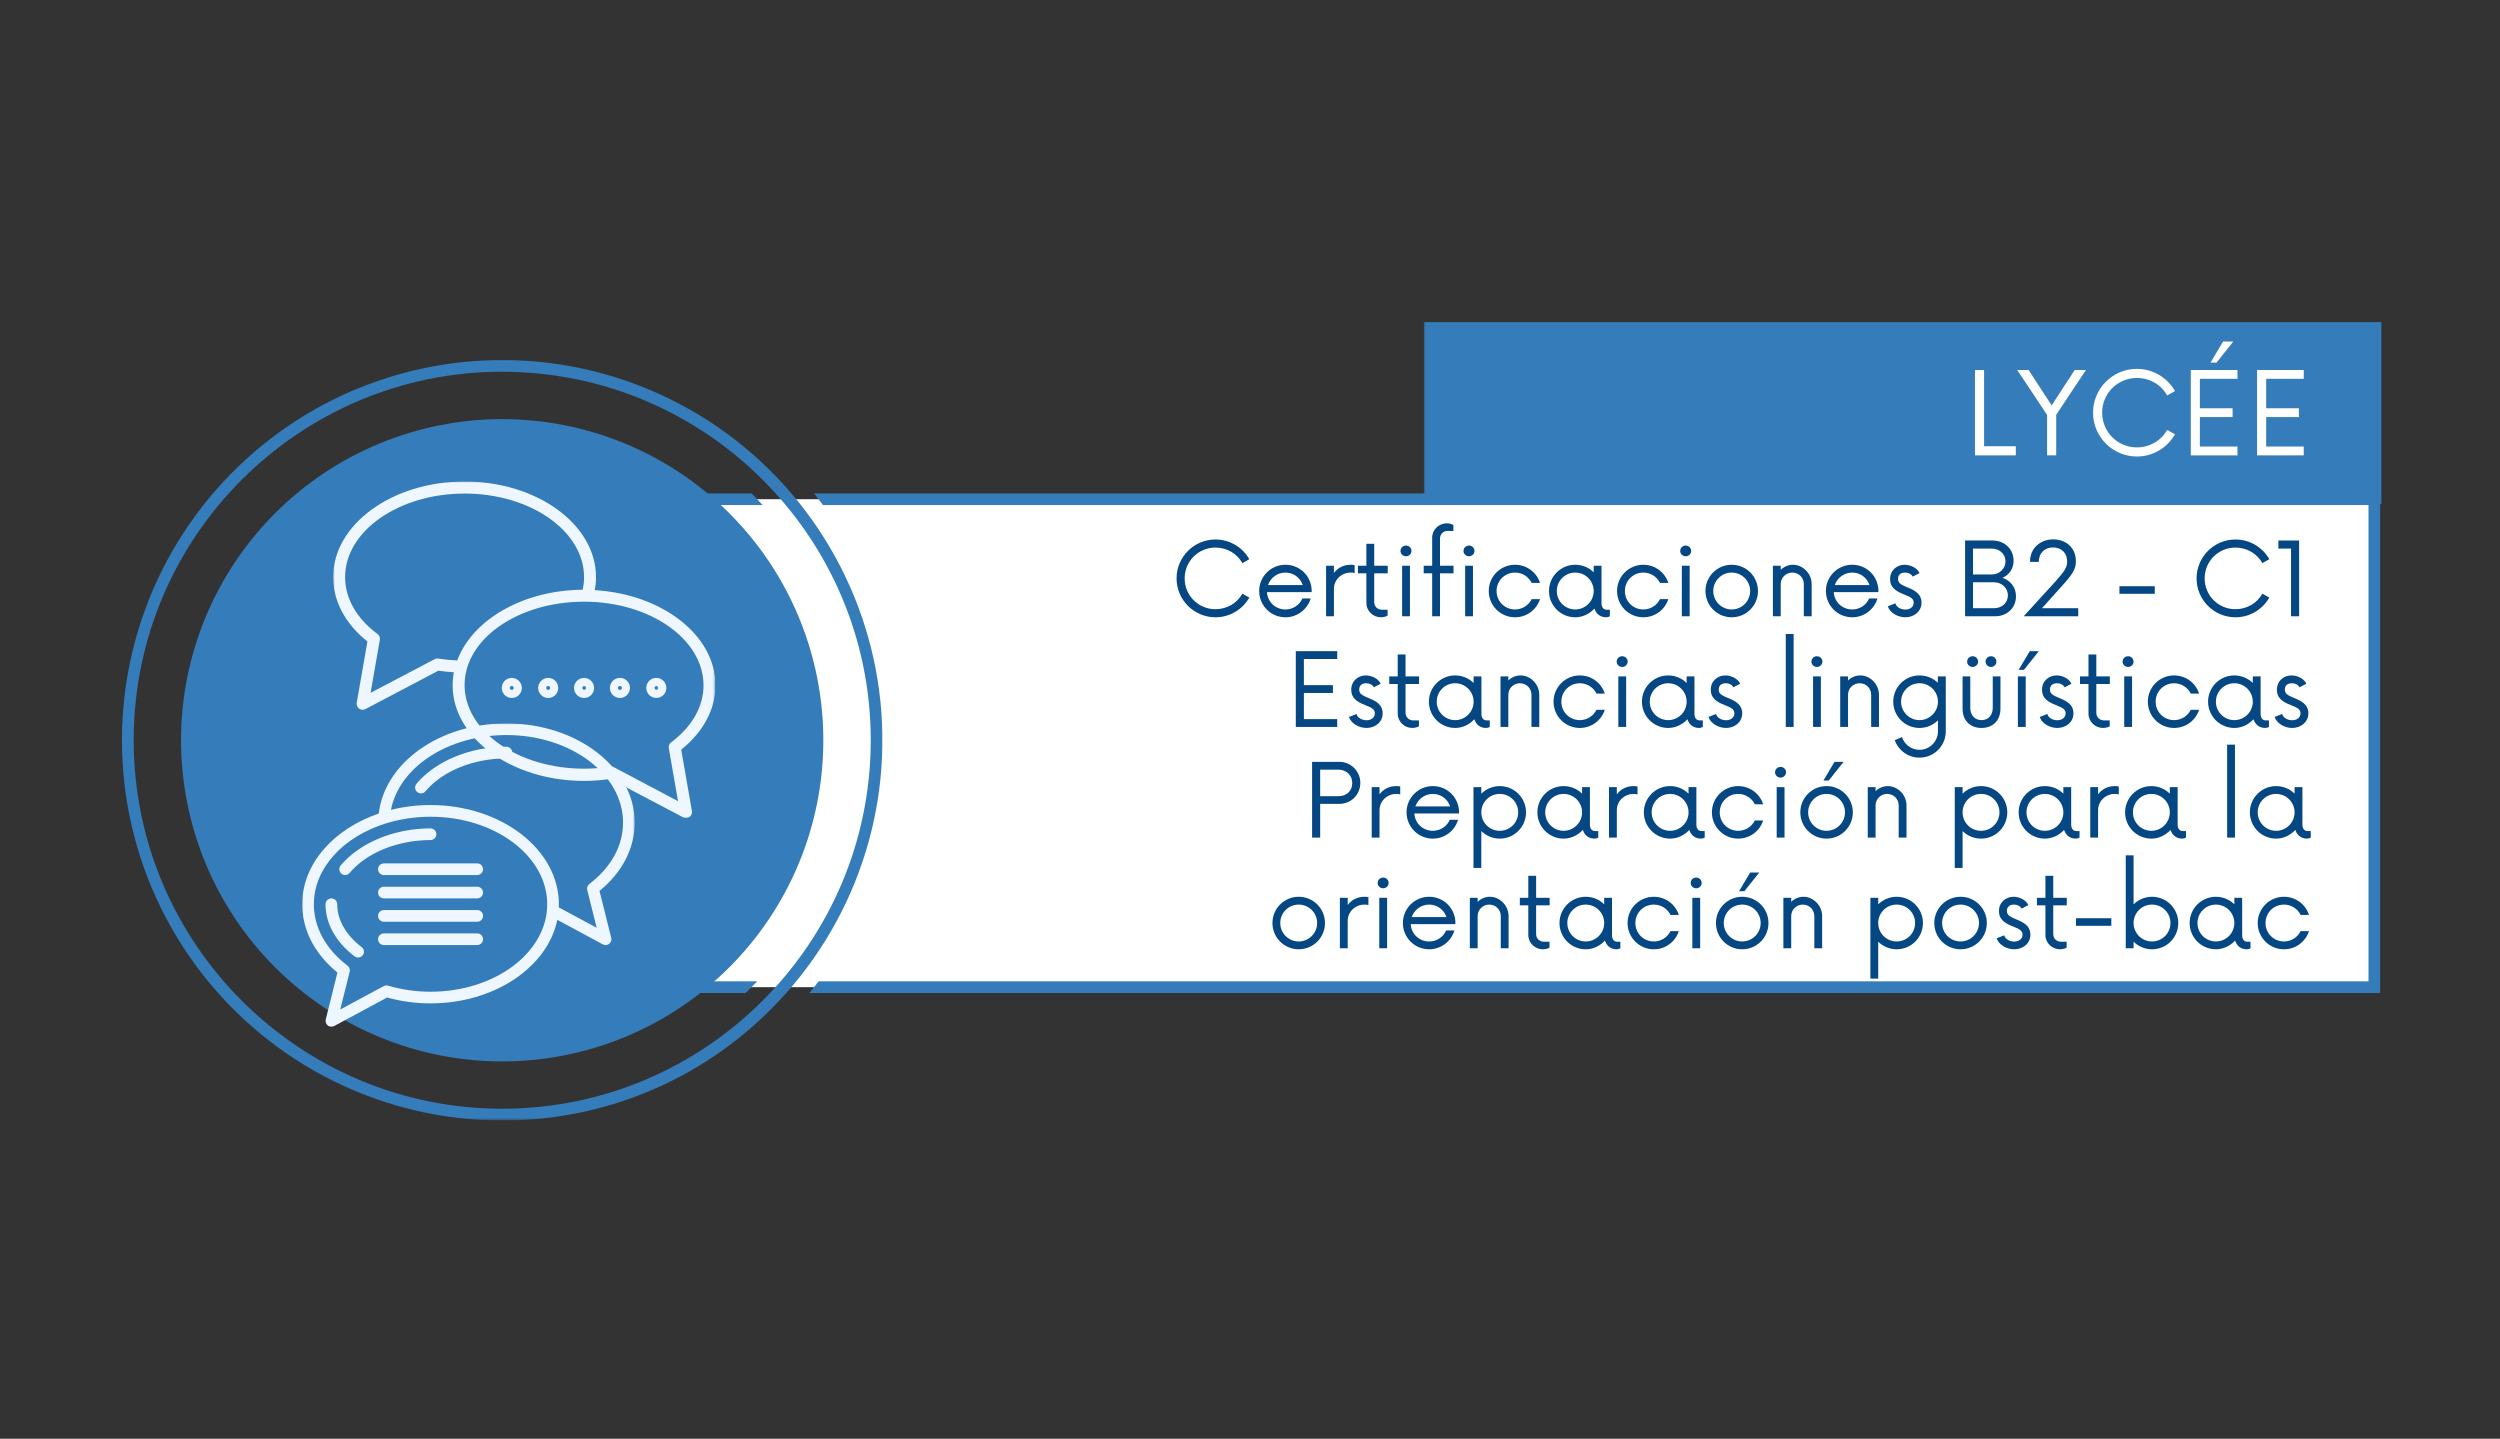 <svg xmlns="http://www.w3.org/2000/svg" width="1437" height="827" viewBox="0 0 1437 827" fill="none"><rect x="0" y="0" width="1437" height="827" fill="#333333" stroke="none"/><path d="M385.061 286.951H1364.76V567.427H385.061V286.951Z" fill="white"></path><path d="M473.249 425.507C473.249 428.527 473.179 431.547 473.026 434.567C472.88 437.581 472.657 440.595 472.364 443.602C472.064 446.609 471.695 449.604 471.255 452.592C470.809 455.581 470.293 458.556 469.707 461.519C469.114 464.482 468.451 467.432 467.719 470.363C466.986 473.294 466.177 476.205 465.304 479.092C464.425 481.984 463.482 484.852 462.462 487.7C461.443 490.541 460.353 493.358 459.2 496.148C458.047 498.939 456.817 501.704 455.53 504.431C454.237 507.165 452.879 509.86 451.452 512.523C450.031 515.193 448.54 517.818 446.992 520.411C445.437 522.998 443.819 525.553 442.143 528.063C440.461 530.574 438.722 533.046 436.925 535.473C435.122 537.901 433.268 540.278 431.35 542.616C429.432 544.948 427.463 547.235 425.431 549.478C423.405 551.715 421.321 553.9 419.187 556.034C417.046 558.175 414.86 560.259 412.624 562.285C410.388 564.311 408.1 566.286 405.762 568.204C403.43 570.122 401.047 571.976 398.619 573.779C396.192 575.576 393.726 577.315 391.209 578.991C388.699 580.673 386.15 582.285 383.557 583.84C380.964 585.395 378.339 586.886 375.675 588.306C373.012 589.734 370.31 591.091 367.583 592.378C364.85 593.671 362.091 594.895 359.3 596.054C356.51 597.207 353.687 598.297 350.845 599.31C347.997 600.33 345.13 601.279 342.244 602.158C339.351 603.031 336.439 603.84 333.508 604.573C330.577 605.306 327.634 605.968 324.671 606.555C321.708 607.147 318.733 607.663 315.745 608.103C312.756 608.549 309.755 608.918 306.748 609.218C303.741 609.511 300.733 609.734 297.713 609.88C294.699 610.027 291.679 610.103 288.659 610.103C285.633 610.103 282.619 610.027 279.599 609.88C276.579 609.734 273.571 609.511 270.564 609.218C267.556 608.918 264.555 608.549 261.567 608.103C258.579 607.663 255.603 607.147 252.641 606.555C249.678 605.968 246.734 605.306 243.803 604.573C240.872 603.84 237.961 603.031 235.068 602.158C232.182 601.279 229.314 600.33 226.466 599.31C223.625 598.297 220.808 597.207 218.011 596.054C215.221 594.895 212.462 593.671 209.728 592.378C207.001 591.091 204.3 589.734 201.636 588.306C198.973 586.886 196.348 585.395 193.755 583.84C191.162 582.285 188.613 580.673 186.103 578.991C183.586 577.315 181.12 575.576 178.692 573.779C176.265 571.976 173.882 570.122 171.55 568.204C169.212 566.286 166.931 564.311 164.688 562.285C162.451 560.259 160.266 558.175 158.125 556.034C155.991 553.9 153.907 551.715 151.881 549.478C149.848 547.235 147.88 544.948 145.962 542.616C144.044 540.278 142.19 537.901 140.387 535.473C138.59 533.046 136.85 530.574 135.168 528.063C133.493 525.553 131.874 522.998 130.326 520.411C128.771 517.818 127.28 515.193 125.86 512.523C124.432 509.86 123.075 507.165 121.782 504.431C120.495 501.704 119.265 498.939 118.112 496.148C116.959 493.358 115.869 490.541 114.85 487.7C113.83 484.852 112.887 481.984 112.008 479.092C111.135 476.205 110.326 473.294 109.593 470.363C108.86 467.432 108.198 464.482 107.605 461.519C107.019 458.556 106.503 455.581 106.057 452.592C105.617 449.604 105.248 446.609 104.948 443.602C104.655 440.595 104.432 437.581 104.286 434.567C104.133 431.547 104.062 428.527 104.062 425.507C104.062 422.487 104.133 419.467 104.286 416.453C104.432 413.433 104.655 410.419 104.948 407.412C105.248 404.411 105.617 401.41 106.057 398.421C106.503 395.433 107.019 392.458 107.605 389.495C108.198 386.532 108.86 383.588 109.593 380.658C110.326 377.727 111.135 374.815 112.008 371.922C112.887 369.029 113.83 366.162 114.85 363.321C115.869 360.472 116.959 357.656 118.112 354.866C119.265 352.075 120.495 349.316 121.782 346.583C123.075 343.855 124.432 341.154 125.86 338.491C127.28 335.827 128.771 333.196 130.326 330.609C131.874 328.016 133.493 325.467 135.168 322.95C136.85 320.44 138.59 317.974 140.387 315.547C142.19 313.119 144.044 310.736 145.962 308.404C147.88 306.066 149.848 303.778 151.881 301.542C153.907 299.306 155.991 297.114 158.125 294.979C160.266 292.845 162.451 290.761 164.688 288.729C166.931 286.703 169.212 284.728 171.55 282.816C173.882 280.898 176.265 279.038 178.692 277.241C181.12 275.438 183.586 273.698 186.103 272.023C188.613 270.347 191.162 268.729 193.755 267.174C196.348 265.619 198.973 264.135 201.636 262.707C204.3 261.287 207.001 259.929 209.728 258.636C212.462 257.343 215.221 256.119 218.011 254.966C220.808 253.806 223.625 252.723 226.466 251.704C229.314 250.684 232.182 249.735 235.068 248.862C237.961 247.983 240.872 247.18 243.803 246.447C246.734 245.708 249.678 245.052 252.641 244.459C255.603 243.873 258.579 243.351 261.567 242.911C264.555 242.465 267.556 242.095 270.564 241.802C273.571 241.503 276.579 241.286 279.599 241.133C282.619 240.987 285.633 240.91 288.659 240.91C291.679 240.91 294.699 240.987 297.713 241.133C300.733 241.286 303.741 241.503 306.748 241.802C309.755 242.095 312.756 242.465 315.745 242.911C318.733 243.351 321.708 243.873 324.671 244.459C327.634 245.052 330.577 245.708 333.508 246.447C336.439 247.18 339.351 247.983 342.244 248.862C345.13 249.735 347.997 250.684 350.845 251.704C353.687 252.723 356.51 253.806 359.3 254.966C362.091 256.119 364.85 257.343 367.583 258.636C370.31 259.929 373.012 261.287 375.675 262.707C378.339 264.135 380.964 265.619 383.557 267.174C386.15 268.729 388.699 270.347 391.209 272.023C393.726 273.698 396.192 275.438 398.619 277.241C401.047 279.038 403.43 280.898 405.762 282.816C408.1 284.728 410.388 286.703 412.624 288.729C414.86 290.761 417.046 292.845 419.187 294.979C421.321 297.114 423.405 299.306 425.431 301.542C427.463 303.778 429.432 306.066 431.35 308.404C433.268 310.736 435.122 313.119 436.925 315.547C438.722 317.974 440.461 320.44 442.143 322.95C443.819 325.467 445.437 328.016 446.992 330.609C448.54 333.196 450.031 335.827 451.452 338.491C452.879 341.154 454.237 343.855 455.53 346.583C456.817 349.316 458.047 352.075 459.2 354.866C460.353 357.656 461.443 360.472 462.462 363.321C463.482 366.162 464.425 369.029 465.304 371.922C466.177 374.815 466.986 377.727 467.719 380.658C468.451 383.588 469.114 386.532 469.707 389.495C470.293 392.458 470.809 395.433 471.255 398.421C471.695 401.41 472.064 404.411 472.364 407.412C472.657 410.419 472.88 413.433 473.026 416.453C473.179 419.467 473.249 422.487 473.249 425.507Z" fill="#357CBA"></path><path d="M467.904 283.6C469.656 285.804 471.37 288.041 473.046 290.303H1361.41V564.069H470.516C468.789 566.331 467.024 568.574 465.202 570.772H1368.1V283.6H467.904Z" fill="#357CBA"></path><path d="M438.327 290.303C436.263 288.015 434.147 285.779 431.981 283.6H381.709V570.772H428.585C430.847 568.593 433.064 566.363 435.224 564.069H388.412V290.303H438.327Z" fill="#357CBA"></path><mask id="mask0_9_3152" style="mask-type:luminance" maskUnits="userSpaceOnUse" x="69" y="206" width="439" height="438"><path d="M69 206.217H507.77V643.637H69V206.217Z" fill="white"></path></mask><g mask="url(#mask0_9_3152)"><path d="M288.659 644.064C284.486 644.064 280.312 643.943 276.145 643.701C271.978 643.465 267.824 643.108 263.676 642.63C259.528 642.152 255.4 641.56 251.29 640.846C247.18 640.133 243.09 639.304 239.025 638.355C234.96 637.406 230.927 636.342 226.925 635.163C222.918 633.984 218.954 632.691 215.023 631.289C211.098 629.881 207.212 628.364 203.37 626.733C199.521 625.108 195.73 623.369 191.99 621.528C188.244 619.68 184.561 617.73 180.929 615.672C177.297 613.614 173.729 611.454 170.218 609.192C166.714 606.93 163.273 604.573 159.897 602.114C156.526 599.654 153.226 597.099 150.002 594.455C146.778 591.804 143.63 589.071 140.559 586.242C137.488 583.413 134.506 580.501 131.6 577.5C128.695 574.499 125.885 571.422 123.158 568.261C120.431 565.101 117.8 561.864 115.257 558.558C112.715 555.244 110.275 551.867 107.924 548.414C105.579 544.961 103.336 541.45 101.189 537.869C99.042 534.288 97.003 530.65 95.066 526.955C93.129 523.259 91.294 519.506 89.574 515.709C87.853 511.905 86.241 508.057 84.738 504.164C83.234 500.271 81.845 496.339 80.571 492.364C79.29 488.388 78.13 484.386 77.085 480.347C76.034 476.307 75.104 472.236 74.288 468.145C73.479 464.048 72.778 459.939 72.198 455.804C71.625 451.675 71.16 447.527 70.822 443.366C70.478 439.206 70.262 435.039 70.153 430.872C70.051 426.698 70.07 422.525 70.204 418.352C70.344 414.185 70.599 410.018 70.975 405.863C71.351 401.709 71.842 397.561 72.453 393.439C73.065 389.31 73.798 385.201 74.645 381.116C75.493 377.026 76.455 372.967 77.538 368.94C78.615 364.907 79.812 360.912 81.119 356.949C82.431 352.986 83.852 349.061 85.388 345.181C86.917 341.301 88.561 337.465 90.313 333.68C92.071 329.889 93.932 326.155 95.894 322.479C97.863 318.796 99.934 315.177 102.107 311.609C104.286 308.047 106.56 304.556 108.931 301.122C111.307 297.687 113.779 294.329 116.347 291.042C118.915 287.748 121.572 284.536 124.324 281.395C127.077 278.26 129.918 275.202 132.843 272.227C135.767 269.251 138.781 266.365 141.871 263.561C144.962 260.758 148.135 258.043 151.384 255.425C154.627 252.806 157.947 250.277 161.343 247.849C164.733 245.415 168.192 243.083 171.722 240.853C175.246 238.617 178.833 236.489 182.477 234.462C186.128 232.436 189.83 230.512 193.589 228.696C197.349 226.88 201.152 225.179 205.007 223.58C208.862 221.981 212.761 220.496 216.705 219.126C220.643 217.75 224.619 216.488 228.633 215.341C232.647 214.194 236.686 213.169 240.764 212.251C244.836 211.34 248.926 210.544 253.049 209.862C257.165 209.18 261.3 208.619 265.448 208.18C269.596 207.734 273.756 207.409 277.923 207.205C282.09 207.001 286.263 206.912 290.437 206.95C294.61 206.982 298.777 207.135 302.944 207.409C307.105 207.683 311.259 208.071 315.401 208.588C319.542 209.097 323.671 209.722 327.774 210.473C331.877 211.219 335.962 212.085 340.02 213.067C344.073 214.042 348.099 215.144 352.094 216.354C356.089 217.565 360.04 218.89 363.958 220.324C367.877 221.764 371.751 223.312 375.58 224.975C379.409 226.632 383.188 228.403 386.915 230.276C390.642 232.156 394.312 234.137 397.931 236.221C401.544 238.311 405.093 240.496 408.585 242.79C412.07 245.077 415.491 247.467 418.843 249.952C422.201 252.437 425.475 255.017 428.68 257.693C431.885 260.363 435.007 263.128 438.053 265.982C441.099 268.837 444.061 271.774 446.941 274.794C449.821 277.814 452.606 280.917 455.307 284.103C458.009 287.283 460.615 290.538 463.125 293.871C465.642 297.203 468.057 300.605 470.376 304.078C472.695 307.544 474.912 311.08 477.028 314.674C479.143 318.274 481.156 321.925 483.062 325.639C484.967 329.354 486.77 333.113 488.458 336.93C490.153 340.746 491.733 344.607 493.199 348.513C494.671 352.419 496.028 356.363 497.27 360.345C498.519 364.334 499.647 368.348 500.66 372.394C501.673 376.446 502.571 380.517 503.355 384.614C504.132 388.718 504.795 392.834 505.343 396.975C505.884 401.11 506.311 405.258 506.617 409.425C506.923 413.586 507.114 417.753 507.184 421.926C507.248 426.099 507.197 430.266 507.025 434.44C506.859 438.607 506.566 442.774 506.158 446.922C505.751 451.076 505.222 455.217 504.578 459.34C503.928 463.462 503.164 467.566 502.285 471.643C501.405 475.721 500.405 479.773 499.296 483.794C498.181 487.814 496.952 491.803 495.614 495.753C494.269 499.71 492.816 503.616 491.249 507.483C489.688 511.357 488.012 515.174 486.228 518.946C484.444 522.724 482.552 526.439 480.551 530.102C478.557 533.766 476.454 537.372 474.25 540.915C472.045 544.457 469.745 547.936 467.343 551.351C464.941 554.76 462.437 558.105 459.844 561.374C457.25 564.642 454.568 567.835 451.79 570.95C449.012 574.066 446.145 577.099 443.195 580.049C438.148 585.127 432.86 589.938 427.336 594.493C421.805 599.049 416.071 603.318 410.12 607.306C404.175 611.295 398.046 614.978 391.732 618.355C385.418 621.738 378.957 624.796 372.337 627.536C365.723 630.276 358.988 632.684 352.133 634.755C345.283 636.832 338.345 638.559 331.317 639.948C324.289 641.337 317.216 642.375 310.087 643.064C302.963 643.745 295.814 644.083 288.659 644.064ZM288.659 213.659C171.843 213.659 76.837 308.691 76.837 425.475C76.837 542.253 171.875 637.291 288.659 637.291C405.437 637.291 500.507 542.253 500.507 425.475C500.507 308.691 405.469 213.691 288.659 213.691V213.659Z" fill="#357CBA"></path></g><mask id="mask1_9_3152" style="mask-type:luminance" maskUnits="userSpaceOnUse" x="173" y="415" width="192" height="176"><path d="M173.43 415.803H364.716V590.759H173.43V415.803Z" fill="white"></path></mask><g mask="url(#mask1_9_3152)"><path d="M274.297 536.518H220.655C218.808 536.518 217.298 538.028 217.298 539.876C217.298 541.711 218.808 543.221 220.655 543.221H274.297C276.145 543.221 277.655 541.711 277.655 539.876C277.655 538.028 276.145 536.518 274.297 536.518ZM274.297 523.094H220.655C218.808 523.094 217.298 524.604 217.298 526.458C217.298 528.306 218.808 529.816 220.655 529.816H274.297C276.145 529.816 277.655 528.306 277.655 526.458C277.655 524.604 276.145 523.094 274.297 523.094ZM274.297 509.688H220.655C218.808 509.688 217.298 511.198 217.298 513.052C217.298 514.881 218.808 516.391 220.655 516.391H274.297C276.145 516.391 277.655 514.881 277.655 513.052C277.655 511.198 276.145 509.688 274.297 509.688ZM274.297 496.282H220.655C218.808 496.282 217.298 497.779 217.298 499.627C217.298 501.475 218.808 502.985 220.655 502.985H274.297C276.145 502.985 277.655 501.475 277.655 499.627C277.655 497.779 276.145 496.282 274.297 496.282ZM338.739 508.114C351.266 498.627 358.134 486.088 358.134 472.803C358.134 445.074 328.048 422.506 291.074 422.506C257.445 422.506 229.448 441.053 224.714 465.52C231.888 463.723 239.528 462.736 247.486 462.736C288.156 462.736 321.249 488.324 321.249 519.755C321.249 520.347 321.211 520.959 321.179 521.571L342.983 533.294L337.554 511.606C337.216 510.3 337.72 508.961 338.758 508.114H338.739ZM314.546 519.755C314.546 492.026 284.46 469.458 247.486 469.458C238.426 469.458 229.767 470.834 221.898 473.274C221.86 473.274 221.796 473.306 221.758 473.306C197.514 480.876 180.406 498.863 180.406 519.755C180.406 533.02 187.281 545.579 199.769 555.066C200.84 555.862 201.299 557.232 201.005 558.545L195.558 580.278L220.553 566.822C221.318 566.401 222.216 566.331 223.102 566.567C230.977 568.873 239.184 570.046 247.467 570.046C284.46 570.046 314.546 547.478 314.546 519.755ZM351.329 539.061C351.674 540.335 351.196 541.711 350.112 542.527C349.514 542.979 348.806 543.221 348.074 543.221C347.545 543.221 346.971 543.081 346.493 542.814L320.345 528.726C314.75 555.894 284.186 576.748 247.467 576.748C239.018 576.748 230.633 575.614 222.522 573.371L192.047 589.765C191.576 590.033 191.015 590.173 190.473 590.173C189.741 590.173 189.027 589.931 188.434 589.46C187.383 588.663 186.924 587.287 187.23 586.013L193.965 559.016C180.884 548.376 173.703 534.531 173.703 519.755C173.703 496.505 191.811 476.467 217.705 467.61C221.114 438.403 252.742 415.803 291.074 415.803C331.75 415.803 364.837 441.391 364.837 472.803C364.837 487.566 357.663 501.443 344.595 512.096L351.329 539.061ZM193.831 519.755C193.831 517.901 192.321 516.391 190.473 516.391C188.619 516.391 187.109 517.901 187.109 519.755C187.109 530.886 193.047 541.507 203.822 549.733C204.421 550.192 205.134 550.396 205.829 550.396C206.829 550.396 207.849 549.924 208.505 549.09C209.626 547.611 209.359 545.509 207.88 544.387C198.82 537.487 193.831 528.726 193.831 519.755ZM291.074 429.209C270.239 429.209 250.455 437.403 239.388 450.503C238.222 451.911 238.387 454.032 239.795 455.237C240.426 455.765 241.204 456.033 241.968 456.033C242.956 456.033 243.886 455.625 244.549 454.829C254.354 443.156 272.188 435.931 291.074 435.931C292.909 435.931 294.419 434.421 294.419 432.567C294.419 430.719 292.909 429.209 291.074 429.209ZM196.24 502.176C194.831 500.965 194.628 498.863 195.832 497.454C206.88 484.342 226.645 476.161 247.467 476.161C249.315 476.161 250.825 477.671 250.825 479.519C250.825 481.354 249.315 482.864 247.467 482.864C228.601 482.864 210.767 490.108 200.942 501.781C200.26 502.577 199.33 502.985 198.361 502.985C197.616 502.985 196.832 502.717 196.24 502.176Z" fill="#EEF7FF"></path></g><path d="M329.947 395.427C329.947 396.191 330.094 396.931 330.387 397.638C330.68 398.345 331.094 398.969 331.635 399.505C332.177 400.046 332.801 400.467 333.509 400.76C334.216 401.053 334.949 401.2 335.713 401.2C336.478 401.2 337.217 401.053 337.924 400.76C338.631 400.467 339.249 400.046 339.791 399.505C340.333 398.969 340.753 398.345 341.046 397.638C341.339 396.931 341.486 396.191 341.486 395.427C341.486 394.662 341.339 393.93 341.046 393.222C340.753 392.515 340.333 391.891 339.791 391.349C339.249 390.808 338.631 390.393 337.924 390.1C337.217 389.807 336.478 389.661 335.713 389.661C334.949 389.661 334.216 389.807 333.509 390.1C332.801 390.393 332.177 390.808 331.635 391.349C331.094 391.891 330.68 392.515 330.387 393.222C330.094 393.93 329.947 394.662 329.947 395.427ZM336.816 395.427C336.816 395.733 336.707 395.994 336.491 396.204C336.274 396.421 336.019 396.529 335.713 396.529C335.433 396.491 335.204 396.37 335.019 396.16C334.828 395.949 334.738 395.701 334.738 395.421C334.738 395.14 334.828 394.892 335.019 394.681C335.204 394.471 335.433 394.35 335.713 394.312C336.019 394.318 336.28 394.427 336.491 394.643C336.707 394.86 336.816 395.121 336.816 395.427Z" fill="#EEF7FF"></path><path d="M356.318 401.18C357.083 401.18 357.822 401.04 358.529 400.747C359.237 400.454 359.861 400.04 360.403 399.498C360.944 398.957 361.365 398.332 361.658 397.625C361.951 396.918 362.104 396.185 362.104 395.421C362.104 394.65 361.957 393.917 361.664 393.21C361.371 392.496 360.957 391.872 360.415 391.33C359.874 390.788 359.243 390.374 358.536 390.081C357.829 389.788 357.096 389.642 356.325 389.642C355.56 389.642 354.828 389.794 354.12 390.088C353.413 390.381 352.789 390.801 352.247 391.343C351.705 391.884 351.291 392.509 350.998 393.216C350.705 393.923 350.565 394.662 350.565 395.427C350.565 396.191 350.711 396.924 351.005 397.631C351.291 398.332 351.712 398.957 352.247 399.498C352.789 400.034 353.413 400.448 354.114 400.741C354.821 401.034 355.554 401.18 356.318 401.18ZM356.318 394.312C356.624 394.305 356.892 394.414 357.115 394.63C357.332 394.847 357.446 395.108 357.446 395.414C357.453 395.726 357.344 395.994 357.128 396.211C356.911 396.434 356.65 396.542 356.338 396.542C356.032 396.548 355.764 396.44 355.547 396.217C355.324 396 355.216 395.739 355.216 395.427C355.216 395.121 355.324 394.86 355.541 394.643C355.751 394.427 356.013 394.318 356.318 394.312Z" fill="#EEF7FF"></path><path d="M315.114 389.661C314.349 389.661 313.61 389.807 312.903 390.1C312.196 390.393 311.571 390.808 311.036 391.349C310.495 391.891 310.074 392.515 309.781 393.222C309.488 393.93 309.341 394.662 309.341 395.427C309.341 396.191 309.488 396.931 309.781 397.638C310.074 398.345 310.495 398.969 311.036 399.505C311.571 400.046 312.196 400.467 312.903 400.76C313.61 401.053 314.349 401.2 315.114 401.2C315.879 401.2 316.611 401.053 317.318 400.76C318.026 400.467 318.65 400.046 319.192 399.505C319.733 398.969 320.147 398.345 320.441 397.638C320.734 396.931 320.88 396.191 320.88 395.427C320.887 394.662 320.74 393.923 320.447 393.216C320.154 392.509 319.74 391.884 319.198 391.343C318.657 390.801 318.032 390.387 317.325 390.094C316.618 389.801 315.879 389.661 315.114 389.661ZM315.114 396.529C314.802 396.529 314.54 396.421 314.324 396.198C314.101 395.981 313.993 395.714 313.999 395.408C313.999 395.096 314.107 394.834 314.33 394.618C314.553 394.401 314.814 394.293 315.127 394.293C315.433 394.299 315.694 394.414 315.91 394.63C316.127 394.853 316.235 395.121 316.229 395.427C316.229 395.733 316.121 395.994 315.898 396.211C315.681 396.427 315.42 396.529 315.114 396.529Z" fill="#EEF7FF"></path><path d="M294.183 389.661C293.419 389.661 292.686 389.807 291.979 390.1C291.271 390.393 290.647 390.808 290.105 391.349C289.564 391.891 289.15 392.515 288.857 393.222C288.564 393.93 288.417 394.662 288.417 395.427C288.417 396.191 288.564 396.931 288.857 397.638C289.15 398.345 289.564 398.969 290.105 399.505C290.647 400.046 291.271 400.467 291.979 400.76C292.686 401.053 293.419 401.2 294.183 401.2C294.948 401.2 295.687 401.053 296.394 400.76C297.101 400.467 297.719 400.046 298.261 399.505C298.803 398.969 299.223 398.345 299.516 397.638C299.809 396.931 299.956 396.191 299.956 395.427C299.956 394.662 299.809 393.93 299.516 393.222C299.223 392.515 298.803 391.891 298.261 391.349C297.719 390.808 297.101 390.393 296.394 390.1C295.687 389.807 294.948 389.661 294.183 389.661ZM294.183 396.529C293.871 396.529 293.61 396.427 293.387 396.211C293.164 395.994 293.055 395.726 293.049 395.421C293.049 395.108 293.157 394.841 293.38 394.624C293.597 394.401 293.865 394.293 294.171 394.293C294.483 394.299 294.75 394.407 294.967 394.63C295.184 394.853 295.286 395.121 295.286 395.427C295.286 395.733 295.177 395.994 294.961 396.204C294.744 396.421 294.489 396.529 294.183 396.529Z" fill="#EEF7FF"></path><path d="M377.243 401.18C378.007 401.18 378.747 401.034 379.454 400.741C380.161 400.448 380.785 400.027 381.327 399.486C381.869 398.944 382.283 398.32 382.576 397.612C382.869 396.905 383.015 396.172 383.015 395.408C383.009 394.643 382.863 393.904 382.569 393.197C382.276 392.49 381.862 391.865 381.314 391.324C380.773 390.788 380.148 390.368 379.441 390.081C378.734 389.788 378.001 389.642 377.23 389.642C376.465 389.642 375.733 389.794 375.026 390.088C374.318 390.381 373.694 390.801 373.152 391.343C372.617 391.884 372.203 392.509 371.91 393.216C371.617 393.93 371.477 394.662 371.477 395.427C371.477 396.191 371.623 396.924 371.923 397.631C372.216 398.339 372.63 398.957 373.171 399.498C373.713 400.034 374.337 400.454 375.038 400.741C375.746 401.034 376.478 401.18 377.243 401.18ZM377.243 394.312C377.523 394.35 377.759 394.471 377.944 394.681C378.128 394.892 378.224 395.14 378.224 395.421C378.224 395.701 378.128 395.949 377.944 396.16C377.759 396.37 377.523 396.491 377.243 396.529C376.962 396.491 376.733 396.37 376.548 396.16C376.357 395.949 376.268 395.701 376.268 395.421C376.268 395.14 376.357 394.892 376.548 394.681C376.733 394.471 376.962 394.35 377.243 394.312Z" fill="#EEF7FF"></path><mask id="mask2_9_3152" style="mask-type:luminance" maskUnits="userSpaceOnUse" x="191" y="276" width="220" height="195"><path d="M191.5 276.687H410.783V470.305H191.5V276.687Z" fill="white"></path></mask><g mask="url(#mask2_9_3152)"><path d="M211.194 368.717L205.045 403.946C204.963 404.449 204.982 404.946 205.122 405.437C205.256 405.934 205.491 406.373 205.823 406.762C206.154 407.15 206.549 407.45 207.014 407.66C207.479 407.87 207.97 407.966 208.48 407.96C209.047 407.96 209.576 407.832 210.079 407.565L251.985 385.506C254.922 385.933 257.91 386.226 260.879 386.417C260.414 388.896 260.178 391.394 260.172 393.917C260.172 424.188 294.062 448.859 335.713 448.859C340.759 448.859 345.78 448.495 350.769 447.756L392.732 469.821C393.306 470.121 393.917 470.248 394.567 470.203C395.217 470.159 395.81 469.942 396.338 469.56C396.88 469.171 397.275 468.668 397.524 468.043C397.772 467.425 397.836 466.782 397.708 466.126L391.56 430.897C404.284 420.735 411.254 407.654 411.254 393.917C411.254 365.162 380.645 341.504 341.881 339.217C342.34 336.739 342.575 334.241 342.582 331.718C342.582 301.453 308.691 276.776 267.041 276.776C225.39 276.776 191.5 301.453 191.5 331.718C191.5 345.519 198.47 358.606 211.194 368.717ZM404.386 393.917C404.386 406.106 397.778 417.746 385.762 426.711C385.226 427.106 384.838 427.616 384.602 428.234C384.36 428.852 384.309 429.489 384.436 430.145L389.744 460.531L352.967 441.047C352.47 440.773 351.942 440.639 351.374 440.652C351.196 440.633 351.018 440.633 350.839 440.652C345.831 441.442 340.785 441.837 335.713 441.837C297.841 441.837 267.041 420.289 267.041 393.764C267.041 367.239 297.841 345.85 335.713 345.85C373.586 345.85 404.386 367.373 404.386 393.917ZM267.041 283.695C304.913 283.695 335.713 305.225 335.713 331.769C335.713 334.203 335.452 336.605 334.923 338.981C300.383 339.236 271.405 356.407 262.816 379.632C259.184 379.479 255.578 379.122 251.985 378.555C251.239 378.434 250.526 378.549 249.857 378.893L213.016 398.243L218.317 367.857C218.451 367.207 218.394 366.57 218.158 365.946C217.916 365.328 217.527 364.818 216.998 364.423C204.975 355.547 198.368 343.906 198.368 331.718C198.368 305.225 229.27 283.695 267.041 283.695Z" fill="#EEF7FF"></path></g><mask id="mask3_9_3152" style="mask-type:luminance" maskUnits="userSpaceOnUse" x="818" y="185" width="551" height="105"><path d="M818.453 185H1369V289.927H818.453V185Z" fill="white"></path></mask><g mask="url(#mask3_9_3152)"><path d="M818.453 185H1368.93V289.927H818.453V185Z" fill="#357CBA"></path></g><path d="M698.652 354.814C706.998 354.814 714.262 350.239 718.104 343.492L714.115 341.242C711.14 346.614 705.329 350.169 698.652 350.169C688.852 350.169 680.939 342.332 680.939 332.456C680.939 322.587 688.852 314.743 698.652 314.743C705.329 314.743 711.14 318.305 714.115 323.676L718.104 321.421C714.262 314.673 706.998 310.098 698.652 310.098C686.31 310.098 676.294 320.114 676.294 332.456C676.294 344.798 686.31 354.814 698.652 354.814Z" fill="#044783"></path><path d="M753.965 339.426C753.748 331.08 747.141 324.619 738.864 324.619C730.517 324.619 723.77 331.366 723.77 339.713C723.77 348.066 730.517 354.814 738.864 354.814C745.765 354.814 751.499 350.239 753.385 344.001H748.594C746.994 347.773 743.222 350.315 738.864 350.315C733.13 350.315 728.561 345.957 728.268 340.369H753.895L753.965 339.426ZM738.864 329.117C743.515 329.117 747.434 332.093 748.81 336.304H728.848C730.301 332.093 734.219 329.117 738.864 329.117Z" fill="#044783"></path><path d="M776.393 324.619C772.258 324.619 768.919 326.435 766.74 329.334V325.199H762.242V354.234H766.74V338.483C766.74 333.182 771.098 329.117 776.393 329.117C777.266 329.117 777.992 329.187 778.642 329.41V324.836C777.992 324.689 777.266 324.619 776.393 324.619Z" fill="#044783"></path><path d="M797.663 329.551V325.199H789.896V312.57H785.398V325.199H780.53V329.551H785.398V346.614C785.398 351.188 789.24 354.814 793.745 354.814C795.197 354.814 796.79 354.381 797.593 353.871V350.462H794.248C791.929 350.462 789.896 348.716 789.896 346.034V329.551H797.663Z" fill="#044783"></path><path d="M808.188 319.751C809.857 319.751 811.31 318.375 811.31 316.706C811.31 314.89 809.857 313.583 808.188 313.583C806.448 313.583 804.996 314.89 804.996 316.706C804.996 318.375 806.448 319.751 808.188 319.751ZM805.939 354.234H810.437V325.199H805.939V354.234Z" fill="#044783"></path><path d="M835.481 325.199H827.714V309.589C827.714 306.906 829.746 305.16 832.072 305.16L835.41 305.237V301.752C834.608 301.242 833.015 300.809 831.562 300.809C827.064 300.809 823.215 304.44 823.215 309.009V325.199H818.347V329.551H823.215V354.234H827.714V329.551H835.481V325.199Z" fill="#044783"></path><path d="M844.409 319.751C846.079 319.751 847.531 318.375 847.531 316.706C847.531 314.89 846.079 313.583 844.409 313.583C842.67 313.583 841.217 314.89 841.217 316.706C841.217 318.375 842.67 319.751 844.409 319.751ZM842.16 354.234H846.659V325.199H842.16V354.234Z" fill="#044783"></path><path d="M870.829 354.814C877.583 354.814 883.247 350.462 885.203 344.364H880.412C878.672 347.92 875.041 350.315 870.829 350.315C864.954 350.315 860.233 345.671 860.233 339.713C860.233 333.762 864.954 329.117 870.829 329.117C875.041 329.117 878.672 331.513 880.412 335.068H885.203C883.247 328.971 877.583 324.619 870.829 324.619C862.482 324.619 855.735 331.366 855.735 339.713C855.735 348.066 862.482 354.814 870.829 354.814Z" fill="#044783"></path><path d="M923.53 350.462C921.937 350.462 920.554 349.372 920.554 346.684V325.199H916.056V328.971C913.367 326.288 909.595 324.619 905.454 324.619C897.107 324.619 890.359 331.366 890.359 339.713C890.359 348.066 897.107 354.814 905.454 354.814C909.812 354.814 913.73 352.781 916.489 349.806C917.432 352.781 919.758 354.814 923.166 354.814C923.969 354.814 924.766 354.597 925.346 354.234V350.462H923.53ZM905.454 350.315C899.579 350.315 894.858 345.594 894.858 339.713C894.858 333.839 899.579 329.117 905.454 329.117C911.264 329.117 916.056 333.839 916.056 339.713C916.056 345.594 911.264 350.315 905.454 350.315Z" fill="#044783"></path><path d="M944.579 354.814C951.332 354.814 956.997 350.462 958.953 344.364H954.161C952.422 347.92 948.79 350.315 944.579 350.315C938.704 350.315 933.983 345.671 933.983 339.713C933.983 333.762 938.704 329.117 944.579 329.117C948.79 329.117 952.422 331.513 954.161 335.068H958.953C956.997 328.971 951.332 324.619 944.579 324.619C936.232 324.619 929.484 331.366 929.484 339.713C929.484 348.066 936.232 354.814 944.579 354.814Z" fill="#044783"></path><path d="M968.97 319.751C970.64 319.751 972.093 318.375 972.093 316.706C972.093 314.89 970.64 313.583 968.97 313.583C967.231 313.583 965.778 314.89 965.778 316.706C965.778 318.375 967.231 319.751 968.97 319.751ZM966.721 354.234H971.22V325.199H966.721V354.234Z" fill="#044783"></path><path d="M995.39 354.814C1003.74 354.814 1010.49 348.066 1010.49 339.713C1010.49 331.366 1003.74 324.619 995.39 324.619C987.043 324.619 980.296 331.366 980.296 339.713C980.296 348.066 987.043 354.814 995.39 354.814ZM995.39 350.315C989.516 350.315 984.794 345.594 984.794 339.713C984.794 333.839 989.516 329.117 995.39 329.117C1001.2 329.117 1005.99 333.839 1005.99 339.713C1005.99 345.594 1001.2 350.315 995.39 350.315Z" fill="#044783"></path><path d="M1030.6 324.619C1027.91 324.619 1025.44 325.709 1023.56 327.518V325.199H1019.06V354.234H1023.56V335.725C1023.56 332.023 1026.53 329.117 1030.23 329.117C1033.94 329.117 1036.84 332.023 1036.84 335.725V354.234H1041.34V335.725C1041.34 329.551 1036.18 324.619 1030.6 324.619Z" fill="#044783"></path><path d="M1079.74 339.426C1079.52 331.08 1072.92 324.619 1064.64 324.619C1056.29 324.619 1049.54 331.366 1049.54 339.713C1049.54 348.066 1056.29 354.814 1064.64 354.814C1071.54 354.814 1077.27 350.239 1079.16 344.001H1074.37C1072.77 347.773 1069 350.315 1064.64 350.315C1058.9 350.315 1054.34 345.957 1054.04 340.369H1079.67L1079.74 339.426ZM1064.64 329.117C1069.29 329.117 1073.21 332.093 1074.58 336.304H1054.62C1056.08 332.093 1059.99 329.117 1064.64 329.117Z" fill="#044783"></path><path d="M1095.2 354.814C1100.28 354.814 1104.49 351.405 1104.49 346.397C1104.49 341.166 1100.13 339.133 1096.36 337.611C1092.81 336.088 1090.99 335.285 1090.99 332.749C1090.99 330.277 1092.66 329.117 1095.06 329.117C1096.94 329.117 1098.61 329.914 1099.41 331.443L1103.33 329.41C1102.24 326.798 1098.54 324.619 1094.84 324.619C1090.55 324.619 1086.42 327.595 1086.42 332.896C1086.42 337.464 1089.47 339.79 1094.62 341.746C1098.1 343.128 1099.99 344.071 1099.99 346.397C1099.99 348.933 1097.82 350.386 1095.2 350.386C1092.51 350.386 1089.9 348.863 1089.47 346.76L1085.11 348.5C1086.2 351.985 1090.55 354.814 1095.2 354.814Z" fill="#044783"></path><path d="M1151.02 332.169C1154.87 330.424 1157.41 326.938 1157.41 322.293C1157.41 315.469 1152.03 310.678 1145.36 310.678H1129.54V354.234H1146.89C1153.49 354.234 1158.79 349.513 1158.79 342.765C1158.79 337.464 1155.6 333.692 1151.02 332.169ZM1152.76 322.657C1152.76 326.938 1149.21 330.207 1144.85 330.207H1134.1V315.323H1144.85C1149.21 315.323 1152.76 318.375 1152.76 322.657ZM1146.3 349.589H1134.1V334.705H1146.3C1150.59 334.705 1154.14 337.974 1154.14 342.255C1154.14 346.537 1150.59 349.589 1146.3 349.589Z" fill="#044783"></path><path d="M1173.74 349.589L1184.77 337.318C1191.45 329.914 1193.41 327.015 1193.2 322.007C1192.98 314.673 1187.39 310.098 1180.35 310.028C1172.79 309.952 1166.77 315.183 1166.84 322.95H1171.93C1171.85 317.795 1175.48 314.603 1180.13 314.673C1184.56 314.743 1188.19 317.432 1188.19 322.803C1188.19 325.849 1187.1 327.958 1181.43 334.272L1163.21 354.234H1194.57V349.589H1173.74Z" fill="#044783"></path><path d="M1218.24 341.312H1238.56V336.961H1218.24V341.312Z" fill="#044783"></path><path d="M1284.94 354.814C1293.29 354.814 1300.55 350.239 1304.4 343.492L1300.41 341.242C1297.43 346.614 1291.62 350.169 1284.94 350.169C1275.14 350.169 1267.23 342.332 1267.23 332.456C1267.23 322.587 1275.14 314.743 1284.94 314.743C1291.62 314.743 1297.43 318.305 1300.41 323.676L1304.4 321.421C1300.55 314.673 1293.29 310.098 1284.94 310.098C1272.6 310.098 1262.59 320.114 1262.59 332.456C1262.59 344.798 1272.6 354.814 1284.94 354.814Z" fill="#044783"></path><path d="M1316.89 354.234H1321.53V310.678H1309.62V315.323H1316.89V354.234Z" fill="#044783"></path><path d="M768.63 378.796V374.292H744.826V417.848H768.63V413.349H749.471V398.319H766.164V393.82H749.471V378.796H768.63Z" fill="#044783"></path><path d="M785.476 418.427C790.554 418.427 794.766 415.019 794.766 410.011C794.766 404.779 790.408 402.747 786.636 401.224C783.081 399.701 781.265 398.899 781.265 396.363C781.265 393.89 782.934 392.731 785.33 392.731C787.216 392.731 788.885 393.527 789.682 395.056L793.606 393.024C792.517 390.412 788.815 388.233 785.113 388.233C780.825 388.233 776.69 391.208 776.69 396.509C776.69 401.078 779.742 403.403 784.89 405.359C788.375 406.742 790.261 407.685 790.261 410.011C790.261 412.546 788.089 413.999 785.476 413.999C782.788 413.999 780.175 412.476 779.742 410.374L775.384 412.113C776.473 415.598 780.825 418.427 785.476 418.427Z" fill="#044783"></path><path d="M815.671 393.164V388.812H807.904V376.184H803.405V388.812H798.538V393.164H803.405V410.227C803.405 414.802 807.248 418.427 811.752 418.427C813.205 418.427 814.798 417.994 815.601 417.484V414.076H812.256C809.936 414.076 807.904 412.33 807.904 409.647V393.164H815.671Z" fill="#044783"></path><path d="M854.504 414.076C852.911 414.076 851.528 412.986 851.528 410.297V388.812H847.03V392.584C844.341 389.902 840.569 388.233 836.428 388.233C828.081 388.233 821.333 394.98 821.333 403.327C821.333 411.68 828.081 418.427 836.428 418.427C840.786 418.427 844.704 416.395 847.463 413.419C848.406 416.395 850.732 418.427 854.141 418.427C854.943 418.427 855.74 418.211 856.32 417.848V414.076H854.504ZM836.428 413.929C830.553 413.929 825.832 409.208 825.832 403.327C825.832 397.452 830.553 392.731 836.428 392.731C842.239 392.731 847.03 397.452 847.03 403.327C847.03 409.208 842.239 413.929 836.428 413.929Z" fill="#044783"></path><path d="M874.03 388.233C871.347 388.233 868.875 389.322 866.989 391.132V388.812H862.491V417.848H866.989V399.338C866.989 395.636 869.965 392.731 873.666 392.731C877.368 392.731 880.274 395.636 880.274 399.338V417.848H884.772V399.338C884.772 393.164 879.617 388.233 874.03 388.233Z" fill="#044783"></path><path d="M908.072 418.427C914.826 418.427 920.49 414.076 922.446 407.978H917.655C915.916 411.533 912.284 413.929 908.072 413.929C902.198 413.929 897.476 409.284 897.476 403.327C897.476 397.376 902.198 392.731 908.072 392.731C912.284 392.731 915.916 395.127 917.655 398.682H922.446C920.49 392.584 914.826 388.233 908.072 388.233C899.725 388.233 892.978 394.98 892.978 403.327C892.978 411.68 899.725 418.427 908.072 418.427Z" fill="#044783"></path><path d="M932.464 383.365C934.133 383.365 935.586 381.988 935.586 380.319C935.586 378.503 934.133 377.197 932.464 377.197C930.724 377.197 929.271 378.503 929.271 380.319C929.271 381.988 930.724 383.365 932.464 383.365ZM930.214 417.848H934.713V388.812H930.214V417.848Z" fill="#044783"></path><path d="M976.959 414.076C975.366 414.076 973.984 412.986 973.984 410.297V388.812H969.486V392.584C966.797 389.902 963.025 388.233 958.883 388.233C950.537 388.233 943.789 394.98 943.789 403.327C943.789 411.68 950.537 418.427 958.883 418.427C963.241 418.427 967.16 416.395 969.919 413.419C970.862 416.395 973.187 418.427 976.596 418.427C977.399 418.427 978.195 418.211 978.775 417.848V414.076H976.959ZM958.883 413.929C953.009 413.929 948.287 409.208 948.287 403.327C948.287 397.452 953.009 392.731 958.883 392.731C964.694 392.731 969.486 397.452 969.486 403.327C969.486 409.208 964.694 413.929 958.883 413.929Z" fill="#044783"></path><path d="M992.134 418.427C997.212 418.427 1001.42 415.019 1001.42 410.011C1001.42 404.779 997.065 402.747 993.293 401.224C989.738 399.701 987.922 398.899 987.922 396.363C987.922 393.89 989.591 392.731 991.987 392.731C993.873 392.731 995.542 393.527 996.339 395.056L1000.26 393.024C999.174 390.412 995.472 388.233 991.77 388.233C987.482 388.233 983.347 391.208 983.347 396.509C983.347 401.078 986.399 403.403 991.547 405.359C995.033 406.742 996.919 407.685 996.919 410.011C996.919 412.546 994.746 413.999 992.134 413.999C989.445 413.999 986.832 412.476 986.399 410.374L982.041 412.113C983.131 415.598 987.482 418.427 992.134 418.427Z" fill="#044783"></path><path d="M1026.47 417.848H1030.97V364.422H1026.47V417.848Z" fill="#044783"></path><path d="M1044.39 383.365C1046.06 383.365 1047.52 381.988 1047.52 380.319C1047.52 378.503 1046.06 377.197 1044.39 377.197C1042.65 377.197 1041.2 378.503 1041.2 380.319C1041.2 381.988 1042.65 383.365 1044.39 383.365ZM1042.15 417.848H1046.64V388.812H1042.15V417.848Z" fill="#044783"></path><path d="M1069.29 388.233C1066.61 388.233 1064.14 389.322 1062.25 391.132V388.812H1057.75V417.848H1062.25V399.338C1062.25 395.636 1065.23 392.731 1068.93 392.731C1072.63 392.731 1075.54 395.636 1075.54 399.338V417.848H1080.03V399.338C1080.03 393.164 1074.88 388.233 1069.29 388.233Z" fill="#044783"></path><path d="M1113.86 388.812V392.444C1111.18 389.825 1107.4 388.233 1103.33 388.233C1094.99 388.233 1088.24 394.91 1088.24 403.327C1088.24 411.68 1094.99 418.427 1103.33 418.427C1107.47 418.427 1111.18 416.758 1113.94 414.076V420.39C1113.94 426.194 1109.14 430.986 1103.33 430.986C1098.62 430.986 1094.62 427.864 1093.25 423.652L1089.11 425.468C1091.21 431.349 1096.8 435.484 1103.33 435.484C1111.69 435.484 1118.43 428.736 1118.43 420.39V388.812H1113.86ZM1103.33 413.929C1097.46 413.929 1092.74 409.138 1092.74 403.327C1092.74 397.452 1097.46 392.731 1103.33 392.731C1109.14 392.731 1113.94 397.452 1113.94 403.327C1113.94 409.138 1109.14 413.929 1103.33 413.929Z" fill="#044783"></path><path d="M1133.9 383.365C1135.56 383.365 1137.02 381.988 1137.02 380.319C1137.02 378.503 1135.56 377.197 1133.9 377.197C1132.16 377.197 1130.7 378.503 1130.7 380.319C1130.7 381.988 1132.16 383.365 1133.9 383.365ZM1144.42 383.365C1146.16 383.365 1147.54 381.988 1147.54 380.319C1147.54 378.503 1146.16 377.197 1144.42 377.197C1142.75 377.197 1141.3 378.503 1141.3 380.319C1141.3 381.988 1142.75 383.365 1144.42 383.365ZM1138.97 418.427C1145.43 418.427 1149.86 414.146 1149.86 407.392V388.812H1145.43V406.888C1145.43 411.24 1142.75 413.929 1138.97 413.929C1135.27 413.929 1132.52 411.24 1132.52 406.888V388.812H1128.09V407.392C1128.09 414.146 1132.44 418.427 1138.97 418.427Z" fill="#044783"></path><path d="M1160.31 385.034H1163.37L1171.93 374.292H1166.71L1160.31 385.034ZM1159.88 417.848H1164.38V388.812H1159.88V417.848Z" fill="#044783"></path><path d="M1182.53 418.427C1187.61 418.427 1191.82 415.019 1191.82 410.011C1191.82 404.779 1187.46 402.747 1183.69 401.224C1180.14 399.701 1178.32 398.899 1178.32 396.363C1178.32 393.89 1179.99 392.731 1182.39 392.731C1184.27 392.731 1185.94 393.527 1186.74 395.056L1190.66 393.024C1189.57 390.412 1185.87 388.233 1182.17 388.233C1177.88 388.233 1173.75 391.208 1173.75 396.509C1173.75 401.078 1176.8 403.403 1181.95 405.359C1185.43 406.742 1187.32 407.685 1187.32 410.011C1187.32 412.546 1185.14 413.999 1182.53 413.999C1179.84 413.999 1177.23 412.476 1176.8 410.374L1172.44 412.113C1173.53 415.598 1177.88 418.427 1182.53 418.427Z" fill="#044783"></path><path d="M1212.73 393.164V388.812H1204.96V376.184H1200.46V388.812H1195.59V393.164H1200.46V410.227C1200.46 414.802 1204.3 418.427 1208.81 418.427C1210.26 418.427 1211.85 417.994 1212.66 417.484V414.076H1209.31C1206.99 414.076 1204.96 412.33 1204.96 409.647V393.164H1212.73Z" fill="#044783"></path><path d="M1223.25 383.365C1224.92 383.365 1226.37 381.988 1226.37 380.319C1226.37 378.503 1224.92 377.197 1223.25 377.197C1221.51 377.197 1220.06 378.503 1220.06 380.319C1220.06 381.988 1221.51 383.365 1223.25 383.365ZM1221 417.848H1225.5V388.812H1221V417.848Z" fill="#044783"></path><path d="M1249.67 418.427C1256.42 418.427 1262.09 414.076 1264.05 407.978H1259.25C1257.51 411.533 1253.88 413.929 1249.67 413.929C1243.8 413.929 1239.07 409.284 1239.07 403.327C1239.07 397.376 1243.8 392.731 1249.67 392.731C1253.88 392.731 1257.51 395.127 1259.25 398.682H1264.05C1262.09 392.584 1256.42 388.233 1249.67 388.233C1241.32 388.233 1234.58 394.98 1234.58 403.327C1234.58 411.68 1241.32 418.427 1249.67 418.427Z" fill="#044783"></path><path d="M1302.37 414.076C1300.78 414.076 1299.4 412.986 1299.4 410.297V388.812H1294.9V392.584C1292.21 389.902 1288.44 388.233 1284.3 388.233C1275.95 388.233 1269.2 394.98 1269.2 403.327C1269.2 411.68 1275.95 418.427 1284.3 418.427C1288.65 418.427 1292.57 416.395 1295.33 413.419C1296.27 416.395 1298.6 418.427 1302.01 418.427C1302.81 418.427 1303.61 418.211 1304.19 417.848V414.076H1302.37ZM1284.3 413.929C1278.42 413.929 1273.7 409.208 1273.7 403.327C1273.7 397.452 1278.42 392.731 1284.3 392.731C1290.11 392.731 1294.9 397.452 1294.9 403.327C1294.9 409.208 1290.11 413.929 1284.3 413.929Z" fill="#044783"></path><path d="M1317.55 418.427C1322.62 418.427 1326.84 415.019 1326.84 410.011C1326.84 404.779 1322.48 402.747 1318.71 401.224C1315.15 399.701 1313.33 398.899 1313.33 396.363C1313.33 393.89 1315 392.731 1317.4 392.731C1319.29 392.731 1320.95 393.527 1321.75 395.056L1325.68 393.024C1324.59 390.412 1320.88 388.233 1317.18 388.233C1312.89 388.233 1308.76 391.208 1308.76 396.509C1308.76 401.078 1311.81 403.403 1316.96 405.359C1320.44 406.742 1322.33 407.685 1322.33 410.011C1322.33 412.546 1320.16 413.999 1317.55 413.999C1314.86 413.999 1312.24 412.476 1311.81 410.374L1307.45 412.113C1308.54 415.598 1312.89 418.427 1317.55 418.427Z" fill="#044783"></path><path d="M769.796 437.905H754.192V481.461H758.837V462.079H769.796C776.55 462.079 781.921 456.778 781.921 450.03C781.921 443.353 776.55 437.905 769.796 437.905ZM769.363 457.651H758.837V442.41H769.363C773.715 442.41 777.277 445.455 777.277 450.1C777.277 454.892 773.715 457.651 769.363 457.651Z" fill="#044783"></path><path d="M802.605 451.846C798.47 451.846 795.131 453.662 792.952 456.561V452.426H788.454V481.461H792.952V465.711C792.952 460.409 797.31 456.344 802.605 456.344C803.478 456.344 804.204 456.415 804.854 456.638V452.063C804.204 451.916 803.478 451.846 802.605 451.846Z" fill="#044783"></path><path d="M838.683 466.654C838.466 458.307 831.859 451.846 823.582 451.846C815.236 451.846 808.488 458.594 808.488 466.94C808.488 475.293 815.236 482.041 823.582 482.041C830.483 482.041 836.217 477.466 838.103 471.228H833.312C831.713 475 827.941 477.543 823.582 477.543C817.848 477.543 813.28 473.184 812.987 467.597H838.613L838.683 466.654ZM823.582 456.344C828.234 456.344 832.152 459.32 833.528 463.532H813.566C815.019 459.32 818.938 456.344 823.582 456.344Z" fill="#044783"></path><path d="M862.054 451.846C857.919 451.846 854.217 453.515 851.458 456.198V452.426H846.959V498.881H851.458V477.689C854.217 480.372 857.919 482.041 862.054 482.041C870.407 482.041 877.154 475.293 877.154 466.94C877.154 458.594 870.407 451.846 862.054 451.846ZM862.054 477.543C856.179 477.543 851.458 472.821 851.458 466.94C851.458 461.066 856.179 456.344 862.054 456.344C867.935 456.344 872.656 461.066 872.656 466.94C872.656 472.821 867.935 477.543 862.054 477.543Z" fill="#044783"></path><path d="M916.859 477.689C915.266 477.689 913.884 476.6 913.884 473.911V452.426H909.385V456.198C906.697 453.515 902.925 451.846 898.783 451.846C890.436 451.846 883.689 458.594 883.689 466.94C883.689 475.293 890.436 482.041 898.783 482.041C903.141 482.041 907.06 480.008 909.819 477.033C910.762 480.008 913.087 482.041 916.496 482.041C917.299 482.041 918.095 481.824 918.675 481.461V477.689H916.859ZM898.783 477.543C892.909 477.543 888.187 472.821 888.187 466.94C888.187 461.066 892.909 456.344 898.783 456.344C904.594 456.344 909.385 461.066 909.385 466.94C909.385 472.821 904.594 477.543 898.783 477.543Z" fill="#044783"></path><path d="M938.998 451.846C934.863 451.846 931.524 453.662 929.345 456.561V452.426H924.847V481.461H929.345V465.711C929.345 460.409 933.703 456.344 938.998 456.344C939.871 456.344 940.597 456.415 941.247 456.638V452.063C940.597 451.916 939.871 451.846 938.998 451.846Z" fill="#044783"></path><path d="M978.051 477.689C976.458 477.689 975.076 476.6 975.076 473.911V452.426H970.577V456.198C967.889 453.515 964.117 451.846 959.975 451.846C951.628 451.846 944.881 458.594 944.881 466.94C944.881 475.293 951.628 482.041 959.975 482.041C964.333 482.041 968.252 480.008 971.011 477.033C971.954 480.008 974.279 482.041 977.688 482.041C978.491 482.041 979.287 481.824 979.867 481.461V477.689H978.051ZM959.975 477.543C954.1 477.543 949.379 472.821 949.379 466.94C949.379 461.066 954.1 456.344 959.975 456.344C965.786 456.344 970.577 461.066 970.577 466.94C970.577 472.821 965.786 477.543 959.975 477.543Z" fill="#044783"></path><path d="M999.1 482.041C1005.85 482.041 1011.52 477.689 1013.47 471.592H1008.68C1006.94 475.147 1003.31 477.543 999.1 477.543C993.225 477.543 988.504 472.898 988.504 466.94C988.504 460.989 993.225 456.344 999.1 456.344C1003.31 456.344 1006.94 458.74 1008.68 462.295H1013.47C1011.52 456.198 1005.85 451.846 999.1 451.846C990.753 451.846 984.006 458.594 984.006 466.94C984.006 475.293 990.753 482.041 999.1 482.041Z" fill="#044783"></path><path d="M1023.49 446.978C1025.16 446.978 1026.61 445.602 1026.61 443.933C1026.61 442.117 1025.16 440.811 1023.49 440.811C1021.75 440.811 1020.3 442.117 1020.3 443.933C1020.3 445.602 1021.75 446.978 1023.49 446.978ZM1021.24 481.461H1025.74V452.426H1021.24V481.461Z" fill="#044783"></path><path d="M1048.1 448.648H1051.15L1059.71 437.905H1054.49L1048.1 448.648ZM1049.91 482.041C1058.26 482.041 1065.01 475.293 1065.01 466.94C1065.01 458.594 1058.26 451.846 1049.91 451.846C1041.56 451.846 1034.82 458.594 1034.82 466.94C1034.82 475.293 1041.56 482.041 1049.91 482.041ZM1049.91 477.543C1044.04 477.543 1039.32 472.821 1039.32 466.94C1039.32 461.066 1044.04 456.344 1049.91 456.344C1055.72 456.344 1060.51 461.066 1060.51 466.94C1060.51 472.821 1055.72 477.543 1049.91 477.543Z" fill="#044783"></path><path d="M1085.12 451.846C1082.44 451.846 1079.96 452.936 1078.08 454.745V452.426H1073.58V481.461H1078.08V462.952C1078.08 459.25 1081.05 456.344 1084.76 456.344C1088.46 456.344 1091.36 459.25 1091.36 462.952V481.461H1095.86V462.952C1095.86 456.778 1090.71 451.846 1085.12 451.846Z" fill="#044783"></path><path d="M1138.69 451.846C1134.55 451.846 1130.85 453.515 1128.09 456.198V452.426H1123.59V498.881H1128.09V477.689C1130.85 480.372 1134.55 482.041 1138.69 482.041C1147.04 482.041 1153.79 475.293 1153.79 466.94C1153.79 458.594 1147.04 451.846 1138.69 451.846ZM1138.69 477.543C1132.81 477.543 1128.09 472.821 1128.09 466.94C1128.09 461.066 1132.81 456.344 1138.69 456.344C1144.57 456.344 1149.29 461.066 1149.29 466.94C1149.29 472.821 1144.57 477.543 1138.69 477.543Z" fill="#044783"></path><path d="M1193.49 477.689C1191.9 477.689 1190.52 476.6 1190.52 473.911V452.426H1186.02V456.198C1183.33 453.515 1179.56 451.846 1175.42 451.846C1167.07 451.846 1160.32 458.594 1160.32 466.94C1160.32 475.293 1167.07 482.041 1175.42 482.041C1179.77 482.041 1183.69 480.008 1186.45 477.033C1187.39 480.008 1189.72 482.041 1193.13 482.041C1193.93 482.041 1194.73 481.824 1195.31 481.461V477.689H1193.49ZM1175.42 477.543C1169.54 477.543 1164.82 472.821 1164.82 466.94C1164.82 461.066 1169.54 456.344 1175.42 456.344C1181.23 456.344 1186.02 461.066 1186.02 466.94C1186.02 472.821 1181.23 477.543 1175.42 477.543Z" fill="#044783"></path><path d="M1215.63 451.846C1211.5 451.846 1208.16 453.662 1205.98 456.561V452.426H1201.48V481.461H1205.98V465.711C1205.98 460.409 1210.34 456.344 1215.63 456.344C1216.5 456.344 1217.23 456.415 1217.88 456.638V452.063C1217.23 451.916 1216.5 451.846 1215.63 451.846Z" fill="#044783"></path><path d="M1254.68 477.689C1253.09 477.689 1251.71 476.6 1251.71 473.911V452.426H1247.21V456.198C1244.52 453.515 1240.75 451.846 1236.61 451.846C1228.26 451.846 1221.51 458.594 1221.51 466.94C1221.51 475.293 1228.26 482.041 1236.61 482.041C1240.97 482.041 1244.88 480.008 1247.64 477.033C1248.59 480.008 1250.91 482.041 1254.32 482.041C1255.12 482.041 1255.92 481.824 1256.5 481.461V477.689H1254.68ZM1236.61 477.543C1230.73 477.543 1226.01 472.821 1226.01 466.94C1226.01 461.066 1230.73 456.344 1236.61 456.344C1242.42 456.344 1247.21 461.066 1247.21 466.94C1247.21 472.821 1242.42 477.543 1236.61 477.543Z" fill="#044783"></path><path d="M1280.16 481.461H1284.66V428.036H1280.16V481.461Z" fill="#044783"></path><path d="M1326.4 477.689C1324.81 477.689 1323.42 476.6 1323.42 473.911V452.426H1318.93V456.198C1316.24 453.515 1312.47 451.846 1308.32 451.846C1299.98 451.846 1293.23 458.594 1293.23 466.94C1293.23 475.293 1299.98 482.041 1308.32 482.041C1312.68 482.041 1316.6 480.008 1319.36 477.033C1320.3 480.008 1322.63 482.041 1326.04 482.041C1326.84 482.041 1327.64 481.824 1328.22 481.461V477.689H1326.4ZM1308.32 477.543C1302.45 477.543 1297.73 472.821 1297.73 466.94C1297.73 461.066 1302.45 456.344 1308.32 456.344C1314.14 456.344 1318.93 461.066 1318.93 466.94C1318.93 472.821 1314.14 477.543 1308.32 477.543Z" fill="#044783"></path><path d="M746.496 545.654C754.849 545.654 761.596 538.907 761.596 530.554C761.596 522.207 754.849 515.46 746.496 515.46C738.149 515.46 731.401 522.207 731.401 530.554C731.401 538.907 738.149 545.654 746.496 545.654ZM746.496 541.156C740.621 541.156 735.9 536.435 735.9 530.554C735.9 524.679 740.621 519.958 746.496 519.958C752.306 519.958 757.098 524.679 757.098 530.554C757.098 536.435 752.306 541.156 746.496 541.156Z" fill="#044783"></path><path d="M784.315 515.46C780.18 515.46 776.841 517.276 774.662 520.175V516.039H770.164V545.075H774.662V529.324C774.662 524.023 779.02 519.958 784.315 519.958C785.188 519.958 785.914 520.028 786.564 520.251V515.676C785.914 515.53 785.188 515.46 784.315 515.46Z" fill="#044783"></path><path d="M795.059 510.592C796.729 510.592 798.181 509.216 798.181 507.546C798.181 505.73 796.729 504.424 795.059 504.424C793.32 504.424 791.867 505.73 791.867 507.546C791.867 509.216 793.32 510.592 795.059 510.592ZM792.81 545.075H797.308V516.039H792.81V545.075Z" fill="#044783"></path><path d="M836.58 530.267C836.363 521.92 829.756 515.46 821.479 515.46C813.132 515.46 806.385 522.207 806.385 530.554C806.385 538.907 813.132 545.654 821.479 545.654C828.379 545.654 834.114 541.08 836 534.842H831.208C829.609 538.614 825.837 541.156 821.479 541.156C815.745 541.156 811.176 536.798 810.883 531.21H836.509L836.58 530.267ZM821.479 519.958C826.13 519.958 830.049 522.933 831.425 527.145H811.463C812.916 522.933 816.834 519.958 821.479 519.958Z" fill="#044783"></path><path d="M856.395 515.46C853.713 515.46 851.241 516.549 849.355 518.359V516.039H844.856V545.075H849.355V526.565C849.355 522.863 852.33 519.958 856.032 519.958C859.734 519.958 862.639 522.863 862.639 526.565V545.075H867.138V526.565C867.138 520.391 861.983 515.46 856.395 515.46Z" fill="#044783"></path><path d="M890.731 520.391V516.039H882.964V503.411H878.466V516.039H873.598V520.391H878.466V537.454C878.466 542.029 882.308 545.654 886.812 545.654C888.265 545.654 889.858 545.221 890.661 544.711V541.303H887.316C884.996 541.303 882.964 539.557 882.964 536.874V520.391H890.731Z" fill="#044783"></path><path d="M929.564 541.303C927.971 541.303 926.588 540.213 926.588 537.524V516.039H922.09V519.811C919.401 517.129 915.629 515.46 911.488 515.46C903.141 515.46 896.394 522.207 896.394 530.554C896.394 538.907 903.141 545.654 911.488 545.654C915.846 545.654 919.764 543.622 922.523 540.646C923.466 543.622 925.792 545.654 929.201 545.654C930.003 545.654 930.8 545.438 931.38 545.075V541.303H929.564ZM911.488 541.156C905.613 541.156 900.892 536.435 900.892 530.554C900.892 524.679 905.613 519.958 911.488 519.958C917.299 519.958 922.09 524.679 922.09 530.554C922.09 536.435 917.299 541.156 911.488 541.156Z" fill="#044783"></path><path d="M950.613 545.654C957.367 545.654 963.031 541.303 964.987 535.205H960.196C958.456 538.76 954.824 541.156 950.613 541.156C944.738 541.156 940.017 536.511 940.017 530.554C940.017 524.603 944.738 519.958 950.613 519.958C954.824 519.958 958.456 522.354 960.196 525.909H964.987C963.031 519.811 957.367 515.46 950.613 515.46C942.266 515.46 935.519 522.207 935.519 530.554C935.519 538.907 942.266 545.654 950.613 545.654Z" fill="#044783"></path><path d="M975.005 510.592C976.674 510.592 978.127 509.216 978.127 507.546C978.127 505.73 976.674 504.424 975.005 504.424C973.265 504.424 971.812 505.73 971.812 507.546C971.812 509.216 973.265 510.592 975.005 510.592ZM972.755 545.075H977.254V516.039H972.755V545.075Z" fill="#044783"></path><path d="M999.615 512.261H1002.66L1011.22 501.519H1006L999.615 512.261ZM1001.42 545.654C1009.78 545.654 1016.52 538.907 1016.52 530.554C1016.52 522.207 1009.78 515.46 1001.42 515.46C993.078 515.46 986.33 522.207 986.33 530.554C986.33 538.907 993.078 545.654 1001.42 545.654ZM1001.42 541.156C995.55 541.156 990.828 536.435 990.828 530.554C990.828 524.679 995.55 519.958 1001.42 519.958C1007.24 519.958 1012.03 524.679 1012.03 530.554C1012.03 536.435 1007.24 541.156 1001.42 541.156Z" fill="#044783"></path><path d="M1036.63 515.46C1033.95 515.46 1031.48 516.549 1029.59 518.359V516.039H1025.09V545.075H1029.59V526.565C1029.59 522.863 1032.57 519.958 1036.27 519.958C1039.97 519.958 1042.88 522.863 1042.88 526.565V545.075H1047.37V526.565C1047.37 520.391 1042.22 515.46 1036.63 515.46Z" fill="#044783"></path><path d="M1090.2 515.46C1086.06 515.46 1082.36 517.129 1079.6 519.811V516.039H1075.1V562.494H1079.6V541.303C1082.36 543.985 1086.06 545.654 1090.2 545.654C1098.55 545.654 1105.3 538.907 1105.3 530.554C1105.3 522.207 1098.55 515.46 1090.2 515.46ZM1090.2 541.156C1084.32 541.156 1079.6 536.435 1079.6 530.554C1079.6 524.679 1084.32 519.958 1090.2 519.958C1096.08 519.958 1100.8 524.679 1100.8 530.554C1100.8 536.435 1096.08 541.156 1090.2 541.156Z" fill="#044783"></path><path d="M1126.93 545.654C1135.28 545.654 1142.03 538.907 1142.03 530.554C1142.03 522.207 1135.28 515.46 1126.93 515.46C1118.58 515.46 1111.83 522.207 1111.83 530.554C1111.83 538.907 1118.58 545.654 1126.93 545.654ZM1126.93 541.156C1121.05 541.156 1116.33 536.435 1116.33 530.554C1116.33 524.679 1121.05 519.958 1126.93 519.958C1132.74 519.958 1137.53 524.679 1137.53 530.554C1137.53 536.435 1132.74 541.156 1126.93 541.156Z" fill="#044783"></path><path d="M1157.78 545.654C1162.86 545.654 1167.07 542.246 1167.07 537.238C1167.07 532.007 1162.72 529.974 1158.94 528.451C1155.39 526.928 1153.57 526.126 1153.57 523.59C1153.57 521.118 1155.24 519.958 1157.64 519.958C1159.52 519.958 1161.19 520.754 1161.99 522.284L1165.91 520.251C1164.82 517.639 1161.12 515.46 1157.42 515.46C1153.13 515.46 1149 518.435 1149 523.736C1149 528.305 1152.05 530.63 1157.2 532.586C1160.68 533.969 1162.57 534.912 1162.57 537.238C1162.57 539.773 1160.4 541.226 1157.78 541.226C1155.09 541.226 1152.48 539.703 1152.05 537.601L1147.69 539.34C1148.78 542.825 1153.13 545.654 1157.78 545.654Z" fill="#044783"></path><path d="M1187.98 520.391V516.039H1180.21V503.411H1175.71V516.039H1170.84V520.391H1175.71V537.454C1175.71 542.029 1179.55 545.654 1184.06 545.654C1185.51 545.654 1187.1 545.221 1187.91 544.711V541.303H1184.56C1182.24 541.303 1180.21 539.557 1180.21 536.874V520.391H1187.98Z" fill="#044783"></path><path d="M1193.28 532.153H1213.6V527.801H1193.28V532.153Z" fill="#044783"></path><path d="M1236.97 515.46C1232.84 515.46 1229.14 517.129 1226.38 519.811V491.649H1221.88V545.075H1226.38V541.303C1229.14 543.985 1232.84 545.654 1236.97 545.654C1245.33 545.654 1252.07 538.907 1252.07 530.554C1252.07 522.207 1245.33 515.46 1236.97 515.46ZM1236.97 541.156C1231.1 541.156 1226.38 536.435 1226.38 530.554C1226.38 524.679 1231.1 519.958 1236.97 519.958C1242.85 519.958 1247.57 524.679 1247.57 530.554C1247.57 536.435 1242.85 541.156 1236.97 541.156Z" fill="#044783"></path><path d="M1291.78 541.303C1290.18 541.303 1288.8 540.213 1288.8 537.524V516.039H1284.3V519.811C1281.62 517.129 1277.84 515.46 1273.7 515.46C1265.35 515.46 1258.61 522.207 1258.61 530.554C1258.61 538.907 1265.35 545.654 1273.7 545.654C1278.06 545.654 1281.98 543.622 1284.74 540.646C1285.68 543.622 1288.01 545.654 1291.41 545.654C1292.22 545.654 1293.01 545.438 1293.59 545.075V541.303H1291.78ZM1273.7 541.156C1267.83 541.156 1263.11 536.435 1263.11 530.554C1263.11 524.679 1267.83 519.958 1273.7 519.958C1279.51 519.958 1284.3 524.679 1284.3 530.554C1284.3 536.435 1279.51 541.156 1273.7 541.156Z" fill="#044783"></path><path d="M1312.83 545.654C1319.58 545.654 1325.24 541.303 1327.2 535.205H1322.41C1320.67 538.76 1317.04 541.156 1312.83 541.156C1306.95 541.156 1302.23 536.511 1302.23 530.554C1302.23 524.603 1306.95 519.958 1312.83 519.958C1317.04 519.958 1320.67 522.354 1322.41 525.909H1327.2C1325.24 519.811 1319.58 515.46 1312.83 515.46C1304.48 515.46 1297.73 522.207 1297.73 530.554C1297.73 538.907 1304.48 545.654 1312.83 545.654Z" fill="#044783"></path><path d="M1140.45 256.506V212.67H1135.21V261.743H1158.69V256.506H1140.45Z" fill="white"></path><path d="M1199 212.67H1192.54L1179.29 233.033L1166.04 212.67H1159.5L1176.67 238.513V261.743H1181.91V238.436L1199 212.67Z" fill="white"></path><path d="M1228.28 262.4C1237.68 262.4 1245.85 257.245 1250.19 249.638L1245.69 247.102C1242.34 253.155 1235.8 257.162 1228.28 257.162C1217.23 257.162 1208.32 248.331 1208.32 237.207C1208.32 226.082 1217.23 217.251 1228.28 217.251C1235.8 217.251 1242.34 221.259 1245.69 227.312L1250.19 224.776C1245.85 217.168 1237.68 212.014 1228.28 212.014C1214.37 212.014 1203.08 223.304 1203.08 237.207C1203.08 251.109 1214.37 262.4 1228.28 262.4Z" fill="white"></path><path d="M1283.71 196.314H1277.82L1270.62 208.42H1274.06L1283.71 196.314ZM1286.09 217.742V212.67H1259.26V261.744H1286.09V256.672H1264.49V239.743H1283.3V234.671H1264.49V217.742H1286.09Z" fill="white"></path><path d="M1324.19 217.742V212.67H1297.36V261.743H1324.19V256.672H1302.6V239.743H1321.41V234.671H1302.6V217.742H1324.19Z" fill="white"></path></svg>